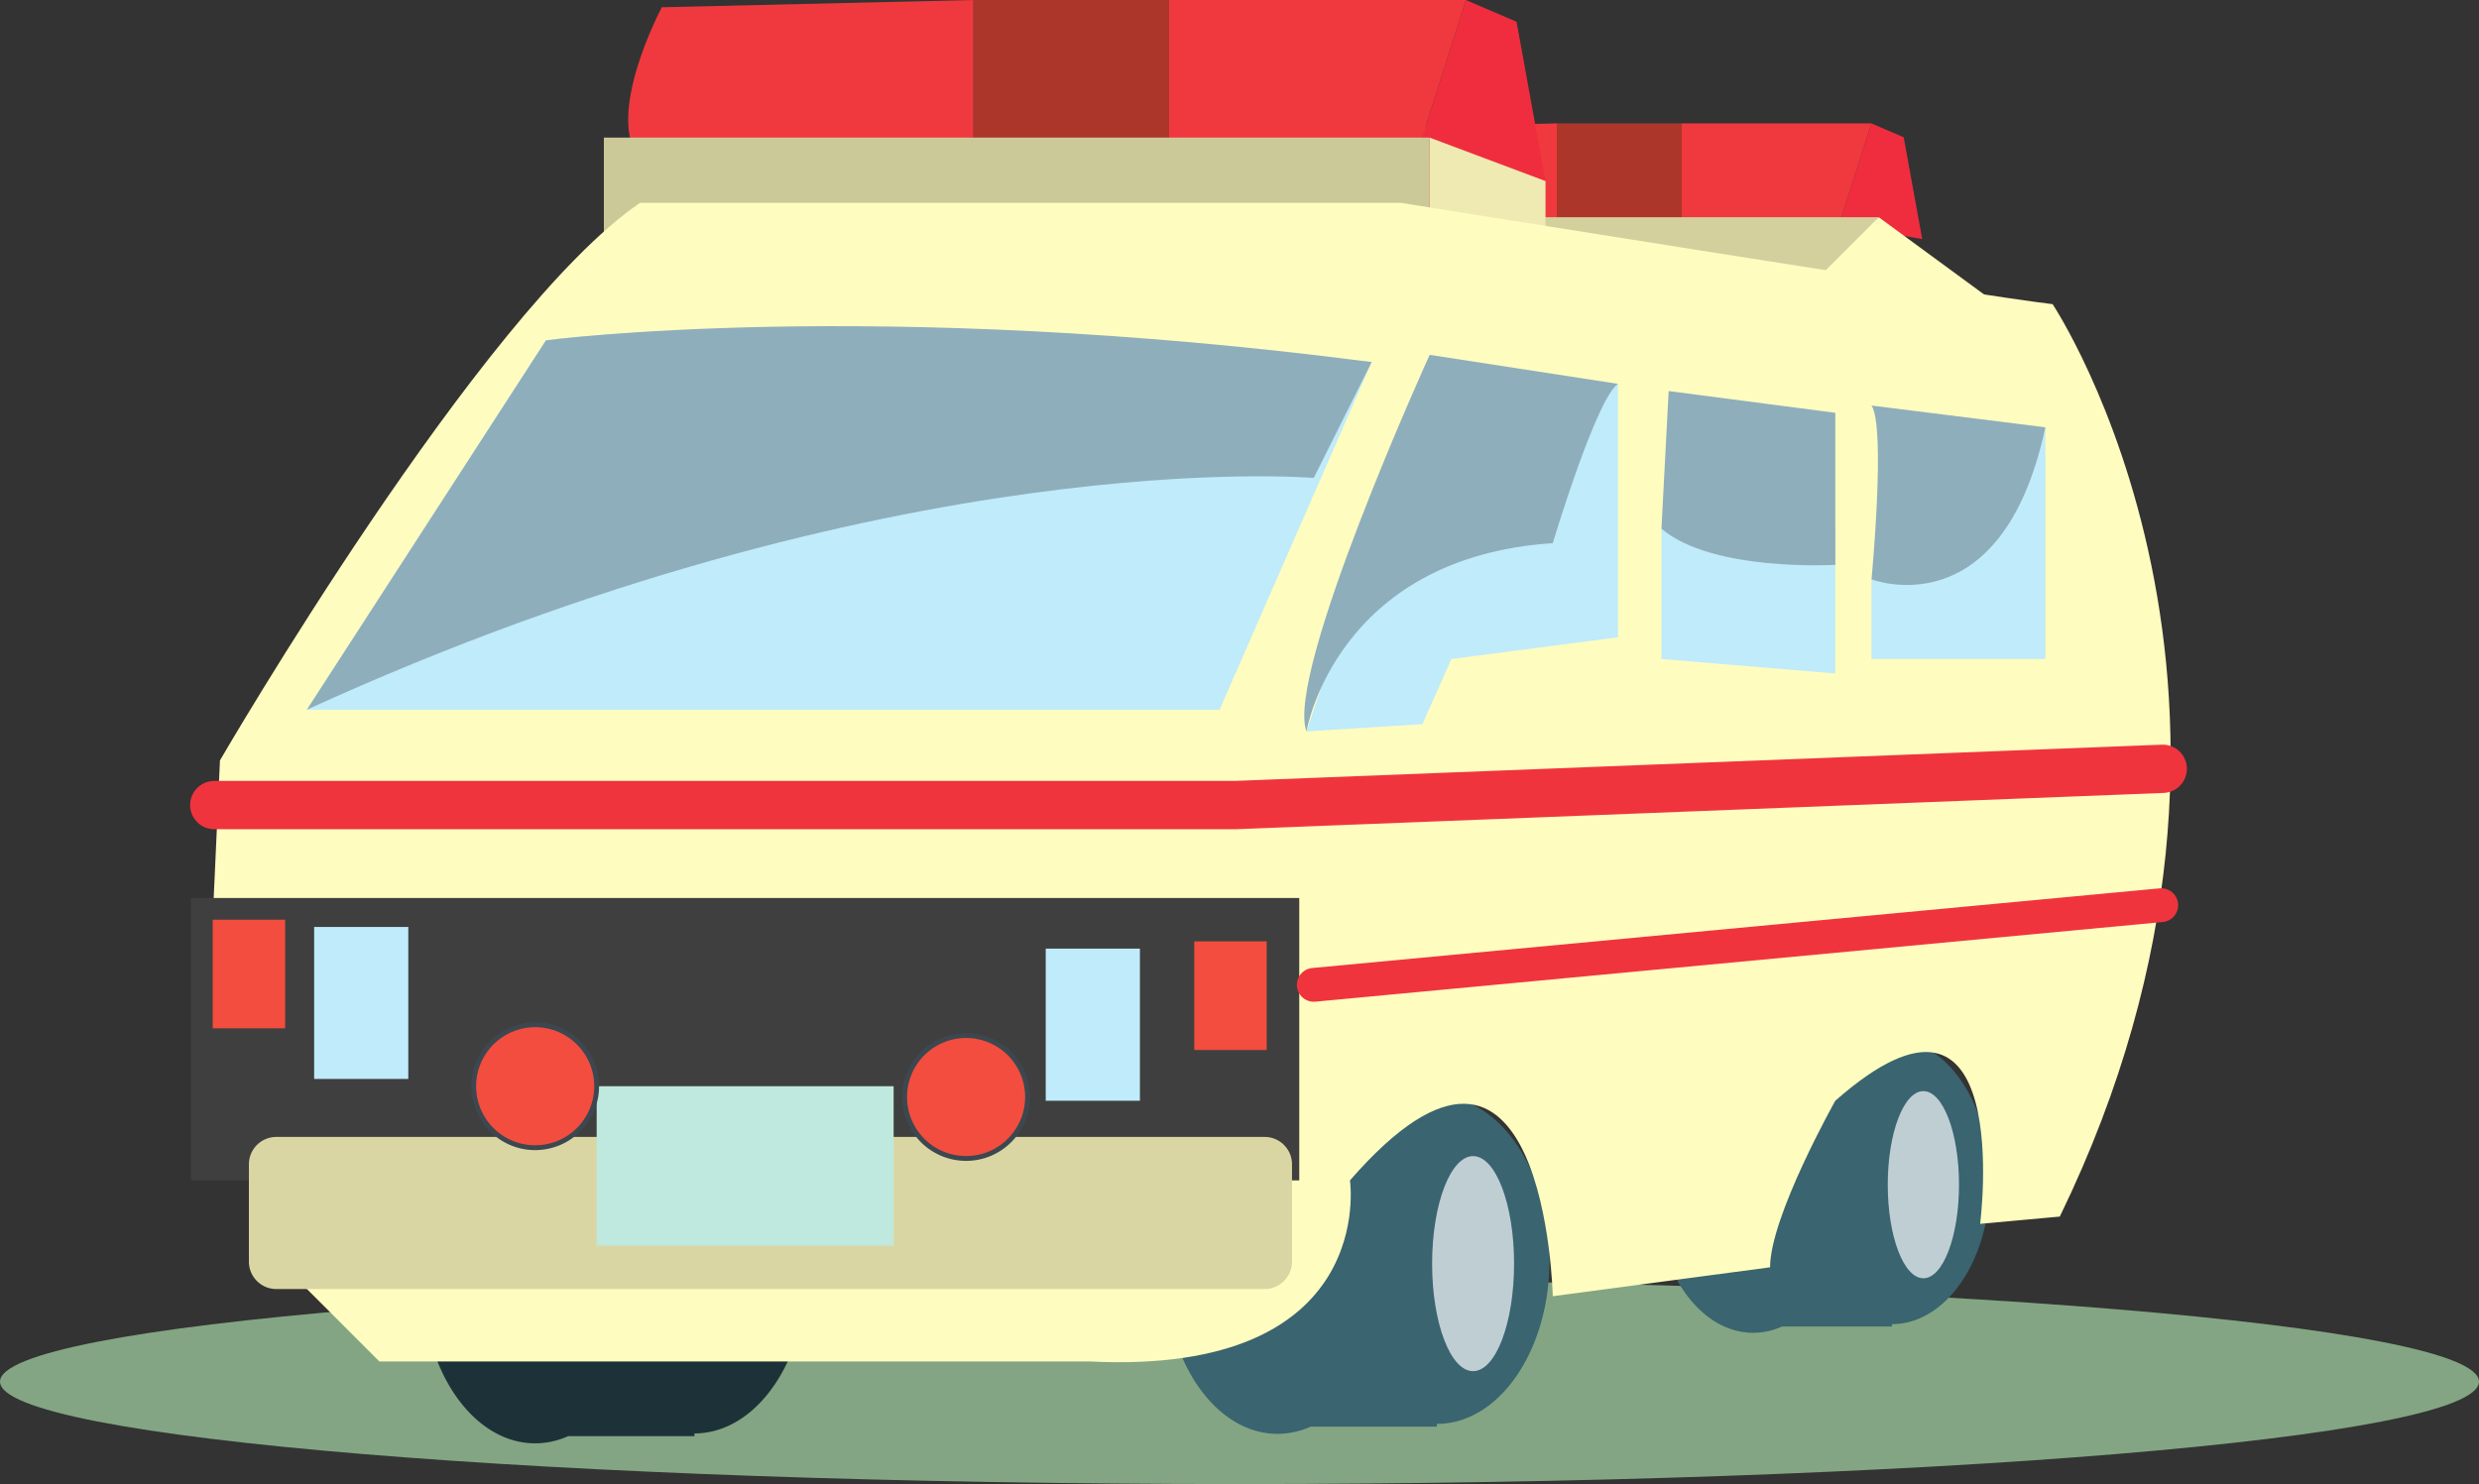 <svg xmlns="http://www.w3.org/2000/svg" width="168.219" height="100.734"><rect width="100%" height="100%" fill="#333333" stroke="none"/><path fill="#83a583" d="M84.11 86.832c46.453 0 84.109 3.11 84.109 6.95 0 3.84-37.656 6.952-84.11 6.952C37.656 100.734 0 97.621 0 93.781c0-3.84 37.656-6.949 84.11-6.949"/><path fill="#ef2d3e" d="m126.984 8.375 2.196.941 1.257 6.907-5.648-.942 2.195-6.906"/><path fill="#ad362a" d="M105.645 8.375h8.472v6.594h-8.472V8.375"/><path fill="#f0393e" d="M92.148 8.691s-2.511 4.707-.941 6.59l14.438-.312V8.375l-13.497.316m21.969-.316h12.867l-2.195 6.906h-10.672V8.375"/><path fill="#ef2d3e" d="m99.469 0 3.441 1.477 1.965 10.812-8.844-1.473L99.47 0"/><path fill="#ad362a" d="M66.047 0h13.27v10.324h-13.27V0"/><path fill="#f0393e" d="M44.91.492s-3.933 7.375-1.476 10.324l22.613-.492V0L44.91.492M79.316 0H99.47l-3.44 10.816H79.316V0"/><path fill="#fffcbf" d="m127.488 14.746-5.406 4.426 12.777.98zm0 0"/><path fill="#d3d09e" d="M103.895 14.746h23.593l-4.18 4.18s-17.449 2.703-19.413-4.18"/><path fill="#eeeab2" d="m97.012 9.34 7.863 2.95v4.425h-7.863V9.34"/><path fill="#ccc999" d="M97.012 16.223V9.34H40.977v6.883h56.035"/><path fill="#1d3238" d="M47.121 75.05c-1.043 0-2.043.31-2.95.86h-6.484a5.408 5.408 0 0 0-1.378-.183c-4.223 0-7.649 4.98-7.649 11.12 0 6.141 3.426 11.122 7.649 11.122.78 0 1.539-.172 2.25-.489h8.562v-.183c4.223 0 7.649-4.98 7.649-11.125 0-6.14-3.426-11.121-7.649-11.121"/><path fill="#396470" d="M128.379 70.523c-.91 0-1.777.266-2.57.747h-5.641a4.721 4.721 0 0 0-1.2-.16c-3.675 0-6.656 4.331-6.656 9.68 0 5.343 2.981 9.675 6.657 9.675a4.77 4.77 0 0 0 1.957-.426h7.453v-.16c3.672 0 6.652-4.332 6.652-9.68 0-5.344-2.98-9.676-6.652-9.676"/><path fill="#bfced3" d="M130.516 86.766c-1.336 0-2.418-2.844-2.418-6.352 0-3.508 1.082-6.352 2.418-6.352s2.418 2.844 2.418 6.352c0 3.508-1.082 6.352-2.418 6.352"/><path fill="#396470" d="M97.504 74.406c-1.047 0-2.043.305-2.95.86H88.07a5.29 5.29 0 0 0-1.383-.184c-4.218 0-7.644 4.977-7.644 11.121 0 6.14 3.426 11.121 7.644 11.121a5.53 5.53 0 0 0 2.254-.488h8.563v-.188c4.223 0 7.644-4.976 7.644-11.12 0-6.141-3.421-11.122-7.644-11.122"/><path fill="#bfced3" d="M99.96 93.07c-1.534 0-2.78-3.265-2.78-7.297 0-4.03 1.246-7.3 2.78-7.3 1.536 0 2.782 3.27 2.782 7.3 0 4.032-1.246 7.297-2.781 7.297"/><path fill="#fffcbf" d="m14.434 62.426.492-10.813S32.62 21.137 43.434 13.766h51.613s39.812 6.386 44.238 6.879c0 0 17.692 26.542.488 61.933l-5.406.492s2.457-19.172-9.828-8.355c0 0-4.426 7.863-4.426 11.305l-14.746 1.964s-.492-23.101-13.762-7.863c0 0 1.965 13.27-17.695 12.29H25.742l-6.39-6.391-4.918-23.594"/><path fill="#3f3f3f" d="M88.164 80.121V60.953H12.961v19.168h75.203"/><path fill="#dad6a3" d="M85.816 87.496a1.858 1.858 0 0 0 1.856-1.86v-6.609a1.857 1.857 0 0 0-1.856-1.855H18.75c-1.027 0-1.86.832-1.86 1.855v6.61a1.86 1.86 0 0 0 1.86 1.86h67.066"/><path fill="#bfe9de" d="M60.64 84.547V73.73H40.489v10.817h20.153"/><path fill="#f24d3e" d="M36.316 77.902a4.173 4.173 0 0 0 4.172-4.172c0-2.3-1.87-4.171-4.172-4.171a4.171 4.171 0 1 0 0 8.344"/><path fill="none" stroke="#3d474f" stroke-width=".328" d="M36.316 77.902a4.173 4.173 0 0 0 4.172-4.172c0-2.3-1.87-4.171-4.172-4.171a4.171 4.171 0 1 0 0 8.344zm0 0"/><path fill="#f24d3e" d="M65.555 78.633c2.3 0 4.172-1.867 4.172-4.172a4.171 4.171 0 1 0-4.172 4.172"/><path fill="none" stroke="#3d474f" stroke-width=".328" d="M65.555 78.633c2.3 0 4.172-1.867 4.172-4.172a4.171 4.171 0 1 0-4.172 4.172zm0 0"/><path fill="#bfebfb" d="M77.352 74.715V64.39H70.96v10.324h6.39m-49.643-1.476v-10.32h-6.39v10.32h6.39"/><path fill="#f24d3e" d="M19.352 69.8v-7.374h-4.918V69.8h4.918m66.601 1.473v-7.375H81.04v7.375h4.914"/><path fill="#bfebfb" d="M37.047 23.102s16.219-2.457 56.031 1.476l-10.32 23.594H20.824l16.223-25.07"/><path fill="#8faebc" d="M89.148 32.441s-28.507-2.457-68.324 15.73l16.223-25.07s22.117-2.949 56.031 1.477l-3.93 7.863"/><path fill="#bfebfb" d="M109.793 26.055v17.203L98.488 44.73l-1.968 4.422-7.864.493 4.422-13.27 16.715-10.32m2.949 18.675v-8.847h11.797v9.832l-11.797-.985m14.254-5.406v5.406h11.797V29.004l-11.797 10.32"/><path fill="#8faebc" d="M88.656 49.645s1.965-11.797 16.711-12.778c0 0 2.95-9.832 4.426-10.812l-12.781-1.97s-9.832 21.63-8.356 25.56m24.574-23.102 11.31 1.477v10.32s-8.36.492-11.798-2.457l.488-9.34m13.766.984c.98 1.477 0 11.797 0 11.797s8.848 3.442 11.797-10.32l-11.797-1.477"/><path fill="none" stroke="#f0343e" stroke-linecap="round" stroke-width="3.277" d="M14.54 54.645h69.304l62.914-2.461"/><path fill="none" stroke="#f0343e" stroke-linecap="round" stroke-width="2.294" d="m89.148 66.848 57.508-5.407"/></svg>
